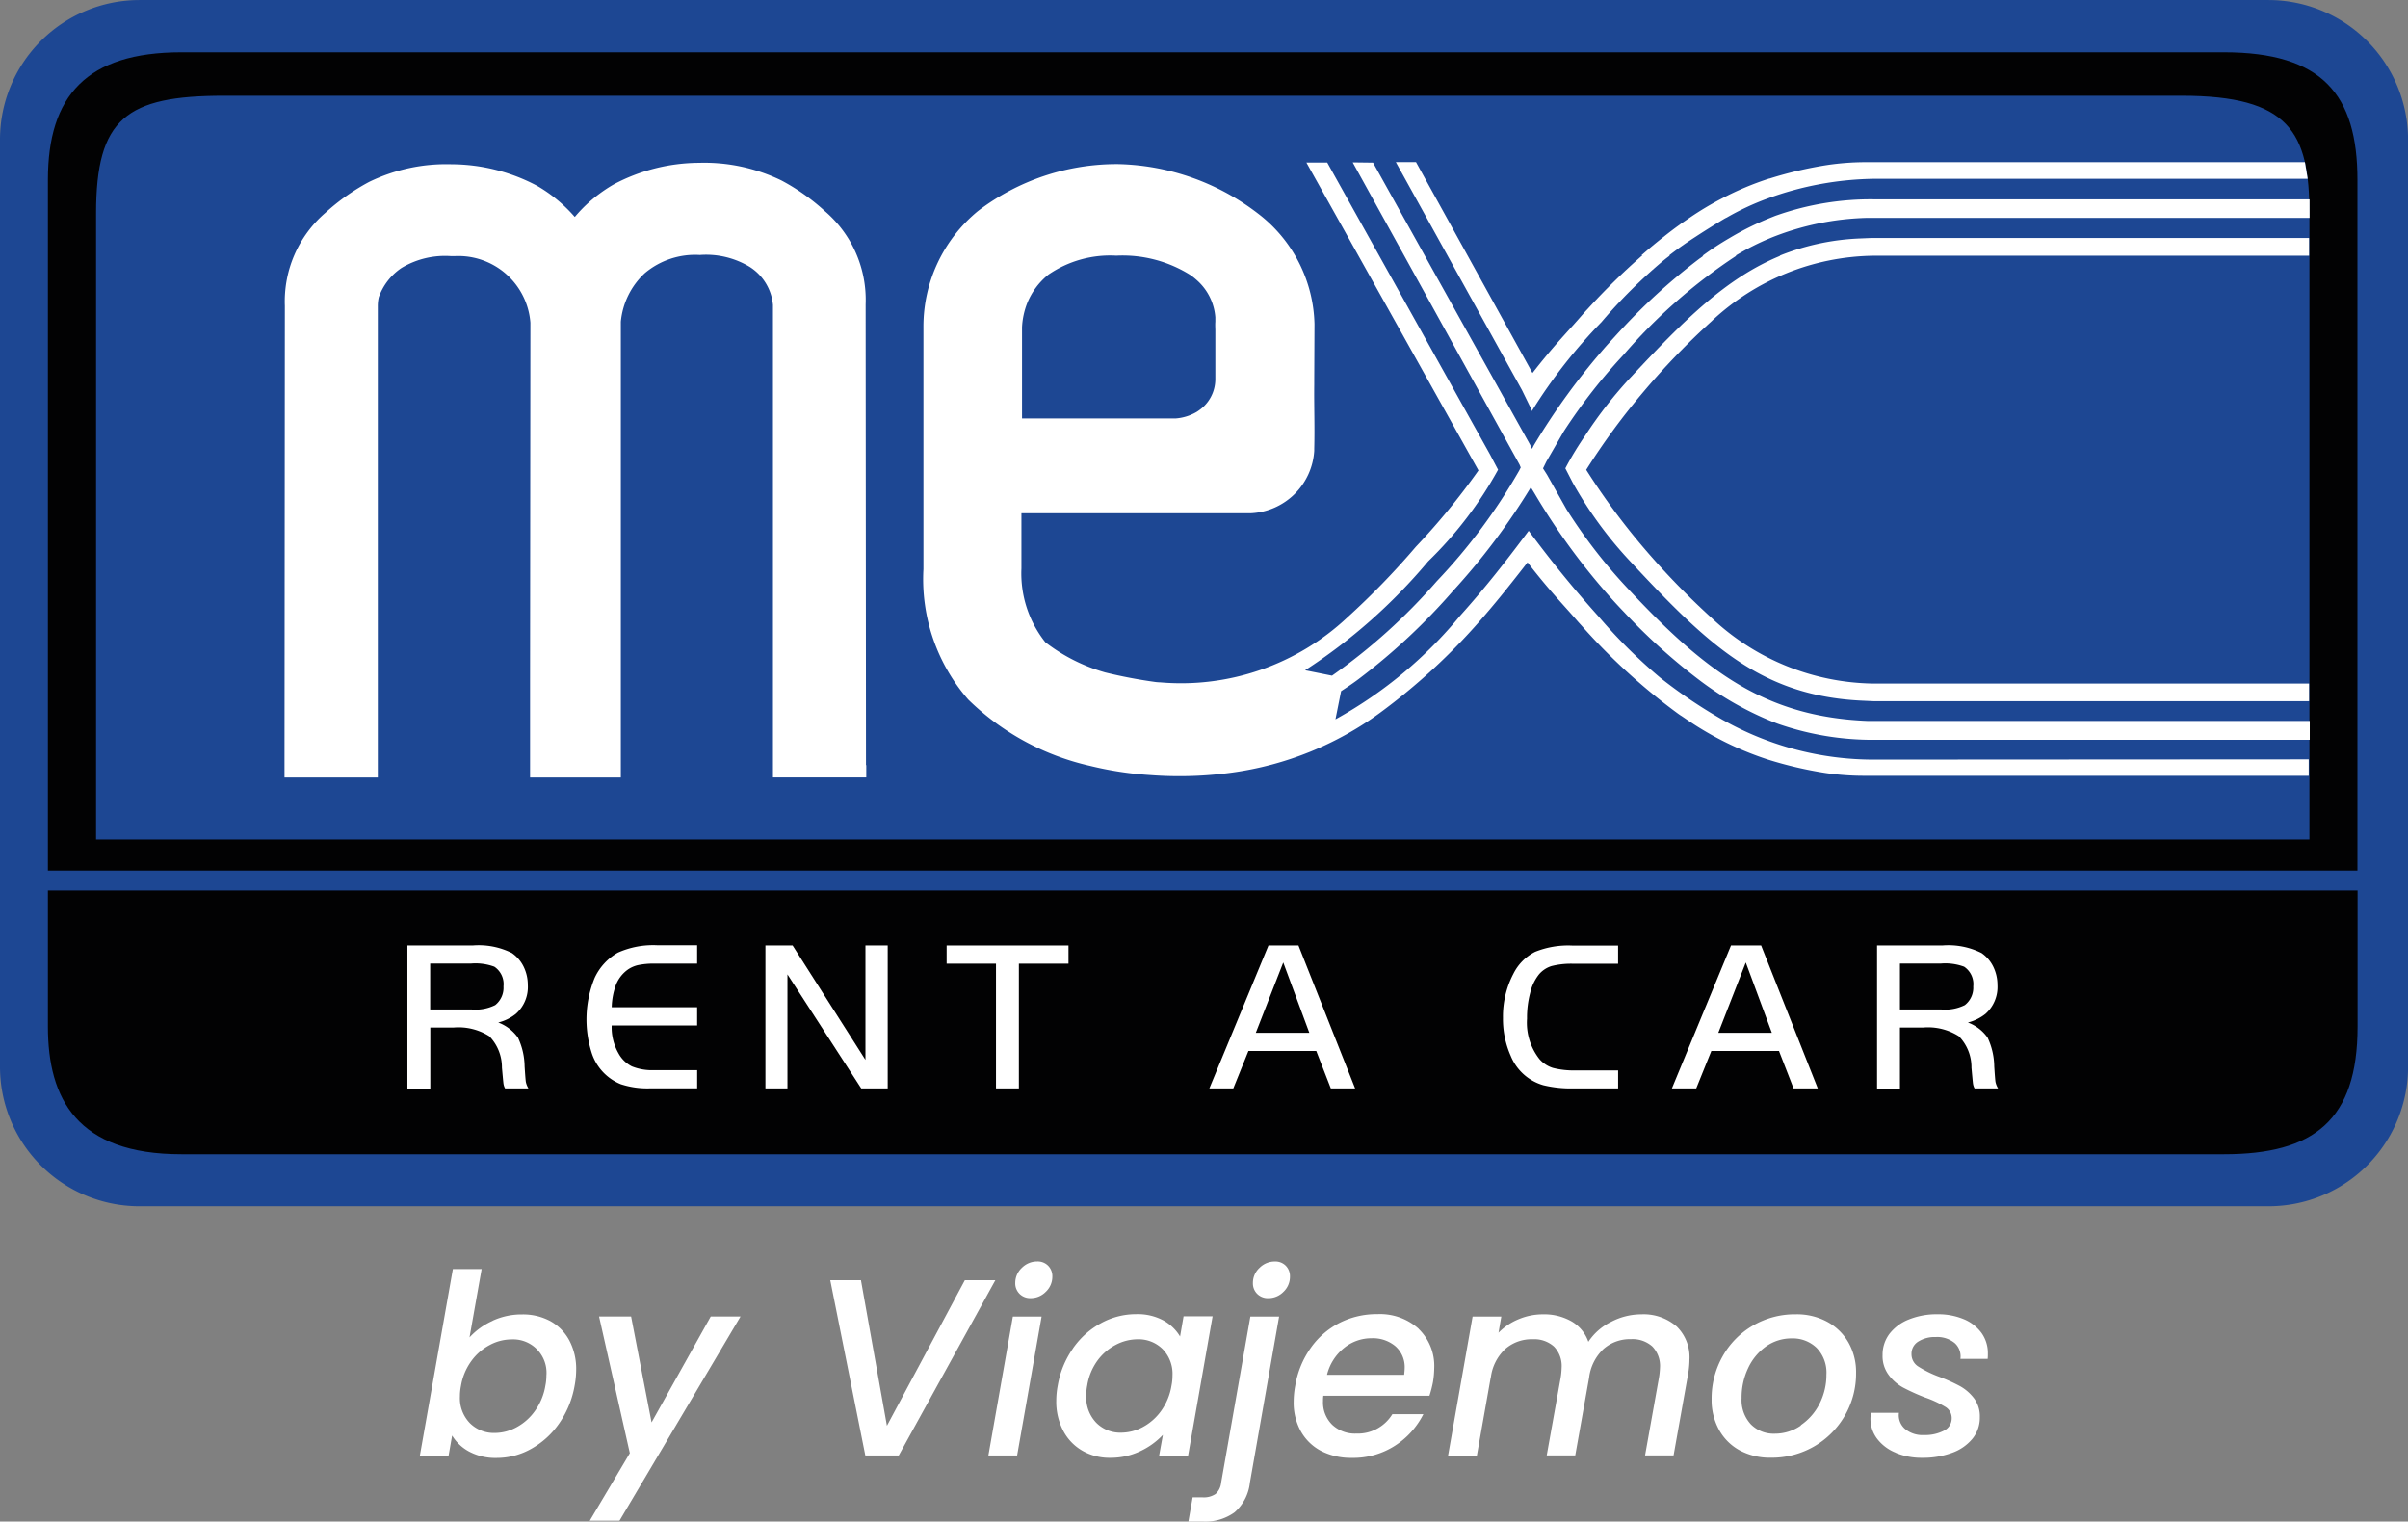 <svg xmlns="http://www.w3.org/2000/svg" xmlns:xlink="http://www.w3.org/1999/xlink" width="76.498" height="48.333" viewBox="0 0 76.498 48.333">
  <rect x="0" y="0" width="76.498" height="48.333" fill="#808080" stroke="none"/>
  <defs>
    <clipPath id="clip-path">
      <rect id="Rectángulo_3819" data-name="Rectángulo 3819" width="76.498" height="48.332" fill="none"/>
    </clipPath>
    <clipPath id="clip-path-2">
      <rect id="Rectángulo_3820" data-name="Rectángulo 3820" width="76.498" height="38.317" fill="none"/>
    </clipPath>
  </defs>
  <g id="Grupo_18035" data-name="Grupo 18035" transform="translate(0 0.001)">
    <g id="Grupo_18036" data-name="Grupo 18036" transform="translate(0 0)">
      <g id="Grupo_18035-2" data-name="Grupo 18035" clip-path="url(#clip-path)">
        <path id="Trazado_14068" data-name="Trazado 14068" d="M18.963,51.959a2.2,2.2,0,0,1,.937-.2,1.829,1.829,0,0,1,.9.215,1.52,1.52,0,0,1,.6.613,1.922,1.922,0,0,1,.217.933,2.791,2.791,0,0,1-.049.5,2.994,2.994,0,0,1-.484,1.19,2.649,2.649,0,0,1-.89.816,2.224,2.224,0,0,1-1.1.292,1.772,1.772,0,0,1-.873-.2,1.41,1.41,0,0,1-.545-.512l-.112.64h-.913l1.049-5.928h.914l-.385,2.171a2.214,2.214,0,0,1,.729-.524m1.714,1.726a1.06,1.06,0,0,0-1.114-1.138,1.473,1.473,0,0,0-.685.177,1.69,1.69,0,0,0-.588.512,1.852,1.852,0,0,0-.329.794,1.632,1.632,0,0,0-.032.328,1.138,1.138,0,0,0,.316.848,1.079,1.079,0,0,0,.789.312,1.457,1.457,0,0,0,.693-.18,1.7,1.7,0,0,0,.589-.525,1.9,1.9,0,0,0,.328-.8,1.626,1.626,0,0,0,.032-.328" transform="translate(-3.313 -10.007)" fill="#fff"/>
        <path id="Trazado_14069" data-name="Trazado 14069" d="M24.7,52.2l.65,3.365L27.231,52.2h.946l-3.846,6.489h-.945l1.274-2.147L23.682,52.2Z" transform="translate(-4.651 -10.383)" fill="#fff"/>
        <path id="Trazado_14070" data-name="Trazado 14070" d="M33.9,50.762l.825,4.623L37.2,50.762h.969L35.1,56.329H34.039l-1.114-5.568Z" transform="translate(-6.549 -10.096)" fill="#fff"/>
        <path id="Trazado_14071" data-name="Trazado 14071" d="M40.886,51.766l-.778,4.414h-.913l.778-4.414Zm-.7-.721a.465.465,0,0,1-.137-.344.653.653,0,0,1,.212-.485.683.683,0,0,1,.485-.2.465.465,0,0,1,.348.136.472.472,0,0,1,.133.345.657.657,0,0,1-.209.484.666.666,0,0,1-.481.2.476.476,0,0,1-.352-.136" transform="translate(-7.796 -9.947)" fill="#fff"/>
        <path id="Trazado_14072" data-name="Trazado 14072" d="M42.419,53.193a2.58,2.58,0,0,1,.893-.8,2.3,2.3,0,0,1,1.106-.284,1.722,1.722,0,0,1,.873.2,1.413,1.413,0,0,1,.529.509l.111-.641h.922L46.075,56.6h-.92l.119-.657a2.347,2.347,0,0,1-.724.521,2.182,2.182,0,0,1-.95.208,1.725,1.725,0,0,1-.884-.225,1.57,1.57,0,0,1-.609-.636,1.979,1.979,0,0,1-.22-.949,2.568,2.568,0,0,1,.047-.489,2.9,2.9,0,0,1,.485-1.178m3.16.865a1.124,1.124,0,0,0-.317-.845,1.083,1.083,0,0,0-.789-.308,1.5,1.5,0,0,0-.688.172,1.681,1.681,0,0,0-.586.5,1.844,1.844,0,0,0-.328.789,1.633,1.633,0,0,0-.031.328,1.163,1.163,0,0,0,.316.861,1.068,1.068,0,0,0,.789.316,1.47,1.47,0,0,0,.688-.176,1.7,1.7,0,0,0,.586-.517,1.893,1.893,0,0,0,.328-.8,1.638,1.638,0,0,0,.032-.328" transform="translate(-8.331 -10.365)" fill="#fff"/>
        <path id="Trazado_14073" data-name="Trazado 14073" d="M49.08,57.046a1.452,1.452,0,0,1-.489.941,1.578,1.578,0,0,1-.993.292h-.472l.135-.769h.312a.671.671,0,0,0,.417-.107.552.552,0,0,0,.176-.357l.929-5.279h.913Zm.232-6a.468.468,0,0,1-.136-.344.65.65,0,0,1,.212-.485.68.68,0,0,1,.485-.2.465.465,0,0,1,.348.136.475.475,0,0,1,.132.345.656.656,0,0,1-.208.484.667.667,0,0,1-.481.2.478.478,0,0,1-.352-.136" transform="translate(-9.373 -9.947)" fill="#fff"/>
        <path id="Trazado_14074" data-name="Trazado 14074" d="M55.274,52.578a1.634,1.634,0,0,1,.493,1.249,2.943,2.943,0,0,1-.04.441,3.562,3.562,0,0,1-.112.433H52.243a1.225,1.225,0,0,0-.009.168.994.994,0,0,0,.292.753,1.057,1.057,0,0,0,.765.28,1.288,1.288,0,0,0,1.146-.616h.985a2.551,2.551,0,0,1-.9,1,2.443,2.443,0,0,1-1.37.388,2.085,2.085,0,0,1-.969-.215,1.571,1.571,0,0,1-.649-.622,1.866,1.866,0,0,1-.232-.949,2.788,2.788,0,0,1,.048-.5,2.89,2.89,0,0,1,.489-1.2,2.523,2.523,0,0,1,.916-.8,2.6,2.6,0,0,1,1.2-.28,1.839,1.839,0,0,1,1.318.465m-.445,1.257a.882.882,0,0,0-.292-.7,1.108,1.108,0,0,0-.757-.256,1.378,1.378,0,0,0-.881.312,1.572,1.572,0,0,0-.537.849h2.451c.01-.1.016-.165.016-.208" transform="translate(-10.204 -10.365)" fill="#fff"/>
        <path id="Trazado_14075" data-name="Trazado 14075" d="M64.675,52.489a1.364,1.364,0,0,1,.417,1.065,2.849,2.849,0,0,1-.04.441l-.464,2.6h-.906l.441-2.467a2.607,2.607,0,0,0,.033-.321.887.887,0,0,0-.244-.672.945.945,0,0,0-.679-.232,1.27,1.27,0,0,0-.876.316,1.5,1.5,0,0,0-.453.909l-.44,2.467h-.906L61,54.131a2.376,2.376,0,0,0,.031-.321.884.884,0,0,0-.243-.672.943.943,0,0,0-.677-.232,1.272,1.272,0,0,0-.878.316,1.483,1.483,0,0,0-.452.909v-.024L58.339,56.6h-.915l.779-4.414h.912l-.089.513a1.9,1.9,0,0,1,.638-.429,1.985,1.985,0,0,1,.774-.156,1.756,1.756,0,0,1,.908.224,1.2,1.2,0,0,1,.534.649,1.844,1.844,0,0,1,.729-.637,2.07,2.07,0,0,1,.952-.236,1.6,1.6,0,0,1,1.114.377" transform="translate(-11.421 -10.365)" fill="#fff"/>
        <path id="Trazado_14076" data-name="Trazado 14076" d="M68.772,56.438a1.649,1.649,0,0,1-.661-.656,1.96,1.96,0,0,1-.236-.97,2.717,2.717,0,0,1,.348-1.361,2.6,2.6,0,0,1,.961-.978,2.644,2.644,0,0,1,1.366-.36,2.028,2.028,0,0,1,.993.236,1.715,1.715,0,0,1,.677.656,1.9,1.9,0,0,1,.244.974,2.668,2.668,0,0,1-1.338,2.334,2.686,2.686,0,0,1-1.37.356,2.024,2.024,0,0,1-.985-.232m1.935-.8a1.8,1.8,0,0,0,.6-.688,2.011,2.011,0,0,0,.216-.918,1.126,1.126,0,0,0-.312-.852,1.087,1.087,0,0,0-.784-.3,1.4,1.4,0,0,0-.83.26,1.753,1.753,0,0,0-.569.7,2.174,2.174,0,0,0-.2.933,1.135,1.135,0,0,0,.292.833,1.015,1.015,0,0,0,.757.3,1.448,1.448,0,0,0,.837-.26" transform="translate(-13.5 -10.365)" fill="#fff"/>
        <path id="Trazado_14077" data-name="Trazado 14077" d="M74.985,56.513a1.384,1.384,0,0,1-.594-.441,1.043,1.043,0,0,1-.217-.652,1.273,1.273,0,0,1,.017-.177h.888a.573.573,0,0,0,.185.505.864.864,0,0,0,.608.2,1.3,1.3,0,0,0,.633-.137.433.433,0,0,0,.25-.4.412.412,0,0,0-.206-.36,3.438,3.438,0,0,0-.651-.3,6.517,6.517,0,0,1-.69-.313,1.415,1.415,0,0,1-.456-.4,1,1,0,0,1-.193-.629,1.1,1.1,0,0,1,.22-.677,1.447,1.447,0,0,1,.618-.456,2.349,2.349,0,0,1,.908-.164,2.092,2.092,0,0,1,.83.155,1.322,1.322,0,0,1,.569.441,1.1,1.1,0,0,1,.2.653,1.676,1.676,0,0,1-.006.168h-.866a.568.568,0,0,0-.179-.5.872.872,0,0,0-.606-.193.974.974,0,0,0-.556.145.449.449,0,0,0-.213.392.459.459,0,0,0,.218.4,3.4,3.4,0,0,0,.664.325,5.441,5.441,0,0,1,.665.3,1.455,1.455,0,0,1,.441.385.957.957,0,0,1,.183.6,1.054,1.054,0,0,1-.236.684,1.481,1.481,0,0,1-.652.449,2.666,2.666,0,0,1-.946.156,2.125,2.125,0,0,1-.832-.156" transform="translate(-14.753 -10.365)" fill="#fff"/>
      </g>
    </g>
    <g id="Grupo_18038" data-name="Grupo 18038" transform="translate(0 -0.001)">
      <g id="Grupo_18037" data-name="Grupo 18037" clip-path="url(#clip-path-2)">
        <path id="Trazado_14078" data-name="Trazado 14078" d="M72.073,0H4.421A4.433,4.433,0,0,0,0,4.441V33.879a4.43,4.43,0,0,0,4.421,4.437H72.077A4.431,4.431,0,0,0,76.5,33.879V4.441A4.438,4.438,0,0,0,72.073,0" transform="translate(0 0.001)" fill="#1d4793"/>
        <path id="Trazado_14079" data-name="Trazado 14079" d="M1.9,39.628c0,2.3.929,4.058,4.238,4.058H71.032c2.85,0,4.242-1.075,4.242-4.058V35.306H1.9Z" transform="translate(-0.378 -7.021)" fill="#020203"/>
        <path id="Trazado_14080" data-name="Trazado 14080" d="M16.883,40.1V42.03h-.727V37.486h2.069a2.361,2.361,0,0,1,1.251.24,1.13,1.13,0,0,1,.371.432,1.32,1.32,0,0,1,.134.585,1.141,1.141,0,0,1-.379.914,1.431,1.431,0,0,1-.561.276,1.345,1.345,0,0,1,.627.481,2.209,2.209,0,0,1,.211.918c.019.28.03.444.042.5a.657.657,0,0,0,.08.195h-.742a.439.439,0,0,1-.05-.145c-.008-.05-.023-.218-.05-.513a1.426,1.426,0,0,0-.4-1,1.827,1.827,0,0,0-1.144-.276h-.731Zm0-.582h1.3a1.409,1.409,0,0,0,.761-.138.7.7,0,0,0,.264-.593.665.665,0,0,0-.291-.627,1.726,1.726,0,0,0-.738-.1h-1.3v1.457Z" transform="translate(-3.213 -7.453)" fill="#fff"/>
        <path id="Trazado_14081" data-name="Trazado 14081" d="M26.772,37.486v.578H25.447a2.4,2.4,0,0,0-.566.05.932.932,0,0,0-.36.176,1.1,1.1,0,0,0-.329.448,2.247,2.247,0,0,0-.134.711h2.714v.578H24.057a1.664,1.664,0,0,0,.218.888.993.993,0,0,0,.425.413,1.713,1.713,0,0,0,.711.119h1.362v.578H25.279a2.708,2.708,0,0,1-.929-.13,1.6,1.6,0,0,1-.933-1.013,3.488,3.488,0,0,1,.1-2.367,1.783,1.783,0,0,1,.735-.8,2.748,2.748,0,0,1,1.239-.236h1.282Z" transform="translate(-4.625 -7.454)" fill="#fff"/>
        <path id="Trazado_14082" data-name="Trazado 14082" d="M31.053,38.406v3.622h-.7v-4.54h.864l2.314,3.634V37.488h.707v4.54h-.841Z" transform="translate(-6.037 -7.455)" fill="#fff"/>
        <path id="Trazado_14083" data-name="Trazado 14083" d="M39.108,38.066H37.54v-.578h3.871v.578H39.835v3.962h-.727Z" transform="translate(-7.467 -7.455)" fill="#fff"/>
        <path id="Trazado_14084" data-name="Trazado 14084" d="M47.958,42.028l1.878-4.54h.953l1.8,4.54h-.772l-.463-1.19H49.2l-.481,1.19Zm2.348-4-.872,2.233h1.7Z" transform="translate(-9.539 -7.455)" fill="#fff"/>
        <path id="Trazado_14085" data-name="Trazado 14085" d="M63.259,41.45v.578H61.848a3.732,3.732,0,0,1-.961-.1,1.593,1.593,0,0,1-1.041-.937,2.872,2.872,0,0,1-.245-1.2,2.912,2.912,0,0,1,.329-1.4,1.56,1.56,0,0,1,.688-.7,2.809,2.809,0,0,1,1.19-.2h1.45v.578H61.845a2.515,2.515,0,0,0-.7.073.85.85,0,0,0-.4.264,1.482,1.482,0,0,0-.28.589,3.068,3.068,0,0,0-.1.819,1.864,1.864,0,0,0,.394,1.282.932.932,0,0,0,.425.28,2.6,2.6,0,0,0,.721.08h1.358Z" transform="translate(-11.854 -7.455)" fill="#fff"/>
        <path id="Trazado_14086" data-name="Trazado 14086" d="M66.3,42.028l1.878-4.54h.957l1.8,4.54h-.77l-.463-1.19H67.554l-.481,1.19Zm2.347-4-.872,2.233h1.7Z" transform="translate(-13.187 -7.455)" fill="#fff"/>
        <path id="Trazado_14087" data-name="Trazado 14087" d="M75.163,40.1V42.03h-.727V37.486h2.069a2.361,2.361,0,0,1,1.251.24,1.13,1.13,0,0,1,.371.432,1.32,1.32,0,0,1,.134.585,1.141,1.141,0,0,1-.379.914,1.464,1.464,0,0,1-.561.276,1.327,1.327,0,0,1,.627.481,2.209,2.209,0,0,1,.211.918c.019.28.03.444.042.5a.657.657,0,0,0,.08.195h-.746a.439.439,0,0,1-.05-.145c-.008-.05-.023-.218-.05-.513a1.411,1.411,0,0,0-.4-1,1.827,1.827,0,0,0-1.144-.276h-.727Zm0-.582h1.3a1.409,1.409,0,0,0,.761-.138.7.7,0,0,0,.268-.593.665.665,0,0,0-.291-.627,1.726,1.726,0,0,0-.738-.1h-1.3Z" transform="translate(-14.805 -7.453)" fill="#fff"/>
        <path id="Trazado_14088" data-name="Trazado 14088" d="M75.27,6.125c0-2.716-1.128-4.054-4.242-4.054H6.139C3.131,2.072,1.9,3.453,1.9,6.125V28.064H75.27ZM3.43,7.189c0-3.018.961-3.737,4.062-3.737H69.678c3.423,0,4.066,1.151,4.066,3.737V27.077H3.43Z" transform="translate(-0.378 -0.411)" fill="#020203"/>
        <path id="Trazado_14089" data-name="Trazado 14089" d="M29.755,25.585v-.214l-.011-14.42a3.706,3.706,0,0,0-1.289-2.957,6.721,6.721,0,0,0-1.384-.979,5.608,5.608,0,0,0-2.624-.561,5.826,5.826,0,0,0-2.712.688,4.764,4.764,0,0,0-.455.3,4.514,4.514,0,0,0-.772.727H20.5a4.82,4.82,0,0,0-.738-.685,4.726,4.726,0,0,0-.455-.3A5.826,5.826,0,0,0,16.593,6.5a5.608,5.608,0,0,0-2.624.561,6.824,6.824,0,0,0-1.387.98A3.716,3.716,0,0,0,11.293,11l-.011,14.374v.606h2.964V11a1.238,1.238,0,0,1,.03-.272A1.876,1.876,0,0,1,15,9.793a2.685,2.685,0,0,1,1.58-.375h.1a2.294,2.294,0,0,1,2.414,2.115l-.011,11.436v3.01h2.884V11.5a2.415,2.415,0,0,1,.761-1.541,2.483,2.483,0,0,1,1.748-.578,2.679,2.679,0,0,1,1.58.375A1.6,1.6,0,0,1,26.8,10.97V25.978h2.964v-.393Z" transform="translate(-2.244 -1.282)" fill="#fff"/>
        <path id="Trazado_14090" data-name="Trazado 14090" d="M59.666,14.3l.015.046c0-.015.01-.03.015-.046a16.466,16.466,0,0,1,2.188-2.788,16.4,16.4,0,0,1,1.958-1.947c.073-.058.142-.115.218-.168h-.03c.24-.187.5-.371.791-.561s.6-.386.957-.6a.917.917,0,0,1,.088-.046,8.28,8.28,0,0,1,1.282-.6,10.235,10.235,0,0,1,3.434-.631H84.32l-.088-.528H70.276a8.5,8.5,0,0,0-1.2.088,12.541,12.541,0,0,0-1.851.432h-.011a9.4,9.4,0,0,0-1.5.631,9.861,9.861,0,0,0-1.006.6l-.211.145c-.042.03-.088.058-.13.092-.168.119-.352.26-.539.409-.218.172-.444.36-.673.561h.03a21.416,21.416,0,0,0-1.744,1.71c-.08.084-.153.168-.226.252-.459.528-.83.891-1.522,1.778l-3.7-6.7h-.641l4.006,7.24Z" transform="translate(-11.009 -1.28)" fill="#fff"/>
        <path id="Trazado_14091" data-name="Trazado 14091" d="M66.742,12.058A7.655,7.655,0,0,1,71.833,10H85.7V9.436H71.789l-.36.015A7.646,7.646,0,0,0,68.875,10h.03c-1.706.7-3.037,2.02-4.739,3.845l-.008.008a13.518,13.518,0,0,0-1.453,1.859,9.841,9.841,0,0,0-.631,1.041l.226.44a12.646,12.646,0,0,0,1.851,2.532c2.463,2.644,4.139,4.242,7.305,4.406l.413.019H85.7v-.561H71.833a7.635,7.635,0,0,1-5.091-2.065,24.346,24.346,0,0,1-2.188-2.257A21.647,21.647,0,0,1,62.737,16.8a21.693,21.693,0,0,1,1.817-2.475,23.185,23.185,0,0,1,2.184-2.261" transform="translate(-12.346 -1.876)" fill="#fff"/>
        <path id="Trazado_14092" data-name="Trazado 14092" d="M80.643,7.61H66.784a9.027,9.027,0,0,0-3.033.5c-.08.026-.16.061-.24.092a9.239,9.239,0,0,0-1.289.641,9.478,9.478,0,0,0-.856.561h.03c-.042.03-.08.061-.123.088a19.169,19.169,0,0,0-2.395,2.157c-.176.187-.36.39-.55.6a21.487,21.487,0,0,0-2.323,3.182l-.054.107-.061-.13L50.9,6.445l-.646-.008,5.3,9.6.038.092-.05.1a18.172,18.172,0,0,1-2.617,3.513,18.579,18.579,0,0,1-3.328,3l-.856-.172a17.521,17.521,0,0,0,3.909-3.458A12.33,12.33,0,0,0,54.872,16.2l-.26-.493L49.445,6.443h-.662l5.466,9.78a21.686,21.686,0,0,1-1.989,2.425A24.517,24.517,0,0,1,50.075,20.9a7.718,7.718,0,0,1-5.94,2.054,1.4,1.4,0,0,1-.176-.015,15.579,15.579,0,0,1-1.568-.3,5.628,5.628,0,0,1-1.9-.957,3.51,3.51,0,0,1-.761-2.345V17.582h7.29A2.117,2.117,0,0,0,49.032,15.6v-.065c.019-.677-.008-1.354,0-2.031v-.123l.008-1.813a4.548,4.548,0,0,0-1.694-3.427,7.552,7.552,0,0,0-4.54-1.649A7.262,7.262,0,0,0,38.35,7.982a4.748,4.748,0,0,0-1.733,3.7v7.676A5.82,5.82,0,0,0,38.04,23.5,8.061,8.061,0,0,0,41.9,25.605a10.9,10.9,0,0,0,1.923.295,12.258,12.258,0,0,0,2.6-.08,10.338,10.338,0,0,0,4.7-1.9,19.718,19.718,0,0,0,3.186-2.934c.463-.532.788-.929,1.5-1.843.707.914,1.122,1.327,1.584,1.863.073.084.153.168.226.252a19.4,19.4,0,0,0,2.957,2.681c.042.031.085.061.13.088l.214.145a10.071,10.071,0,0,0,2.513,1.231,12.541,12.541,0,0,0,1.851.432,8.43,8.43,0,0,0,1.2.088H80.625V25.4l-13.83.008a9.726,9.726,0,0,1-4.716-1.224l-.084-.046a15.861,15.861,0,0,1-1.966-1.327,16.314,16.314,0,0,1-1.962-1.947c-.8-.888-1.488-1.737-2.222-2.724-.735.987-1.388,1.817-2.18,2.7a13.682,13.682,0,0,1-3.925,3.27c-.011.008-.023.011-.034.019l.179-.895c.218-.142.429-.283.616-.429a19.693,19.693,0,0,0,2.945-2.761,21.007,21.007,0,0,0,2.467-3.285l.119.195a20.952,20.952,0,0,0,2.3,3.178c.187.214.371.413.551.6a18.888,18.888,0,0,0,2.4,2.163,10.172,10.172,0,0,0,2.268,1.293c.08.03.16.065.24.092a9.135,9.135,0,0,0,3.037.5h13.83v-.6H66.63c-3.343-.13-5.259-1.637-7.787-4.368a16.512,16.512,0,0,1-1.8-2.36l-.616-1.094-.127-.2.107-.218.554-.961a17.628,17.628,0,0,1,1.886-2.417,17.214,17.214,0,0,1,3.6-3.163h-.03a8.267,8.267,0,0,1,1.113-.561A8.72,8.72,0,0,1,66.6,8.2H80.652V7.615ZM39.749,11.675a2.415,2.415,0,0,1,.168-.776A2.236,2.236,0,0,1,40.59,10a3.466,3.466,0,0,1,2.153-.6,4.047,4.047,0,0,1,2.367.623,2.088,2.088,0,0,1,.168.134,1.749,1.749,0,0,1,.612,1.2V11.5c-.008.1,0,.2,0,.268v1.561a1.206,1.206,0,0,1-.517.983c-.026.019-.053.037-.08.054a1.548,1.548,0,0,1-.673.206H39.749Z" transform="translate(-7.281 -1.279)" fill="#fff"/>
      </g>
    </g>
  </g>
</svg>
